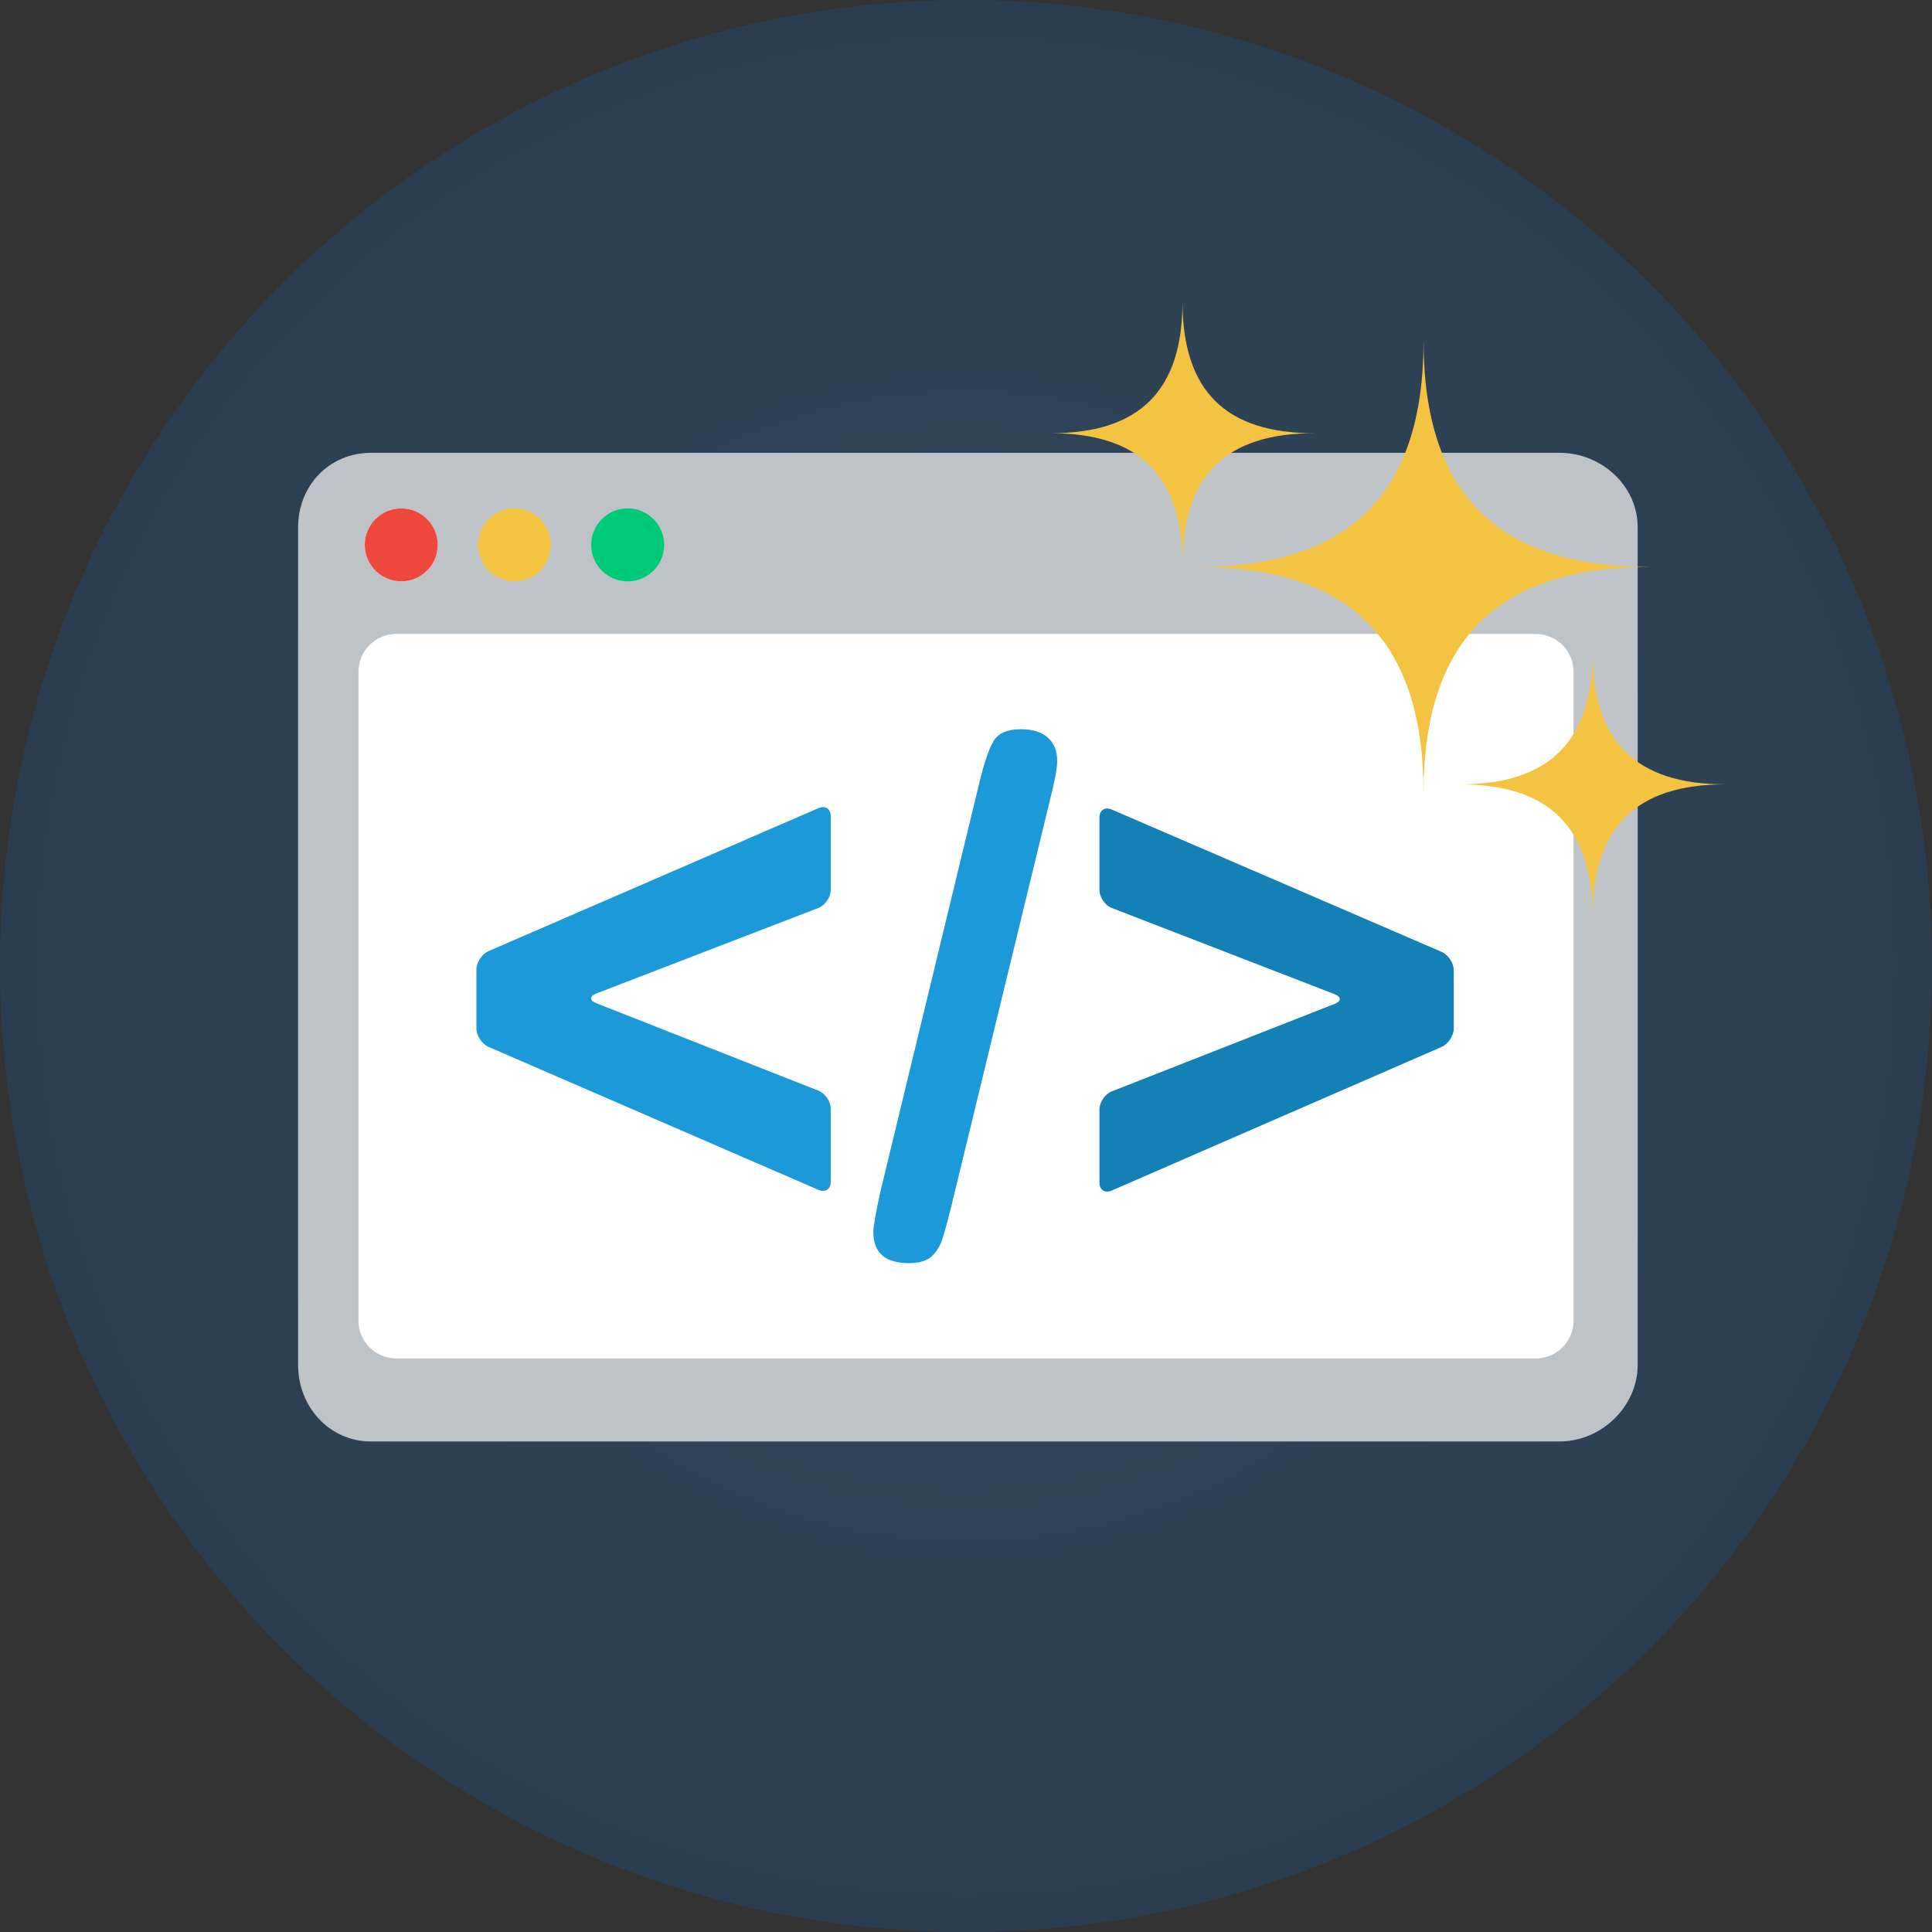 <?xml version="1.0" encoding="iso-8859-1"?>
<!-- Generator: Adobe Illustrator 19.0.0, SVG Export Plug-In . SVG Version: 6.00 Build 0)  -->
<svg version="1.1" id="Layer_1" xmlns="http://www.w3.org/2000/svg" xmlns:xlink="http://www.w3.org/1999/xlink" x="0px" y="0px"
	 viewBox="0 0 512 512" style="enable-background:new 0 0 512 512;" xml:space="preserve">
<rect x="0" y="0" width="512" height="512" fill="#333333" stroke="none"/>
<g id="Others">
</g>
<g id="Design">
</g>
<g id="SEO_x2F__Web">
	<g id="website__x26__code">
		
			<radialGradient id="SVGID_1_" cx="256" cy="258" r="256" gradientTransform="matrix(1 0 0 -1 0 514)" gradientUnits="userSpaceOnUse">
			<stop  offset="0.005" style="stop-color:#33495F"/>
			<stop  offset="1" style="stop-color:#2B3E51"/>
		</radialGradient>
		<circle style="fill:url(#SVGID_1_);" cx="256" cy="256" r="256"/>
		<g>
			<path style="fill:#BDC3C7;" d="M434,361.728c0,11.047-9.647,20.272-20.693,20.272h-315C87.261,382,79,372.774,79,361.728v-222
				C79,128.683,87.261,120,98.307,120h315c11.046,0,20.693,8.683,20.693,19.728V361.728z"/>
			<path style="fill:#FFFFFF;" d="M417,350c0,5.523-4.477,10-10,10H105c-5.523,0-10-4.477-10-10V178c0-5.523,4.477-10,10-10h302
				c5.523,0,10,4.477,10,10V350z"/>
			<circle style="fill:#FFFFFF;" cx="106.337" cy="144.396" r="9.666"/>
			<circle style="fill:#EE483C;" cx="106.337" cy="144.396" r="9.666"/>
			<circle style="fill:#F4C342;" cx="136.337" cy="144.396" r="9.666"/>
			<circle style="fill:#00CA77;" cx="166.337" cy="144.396" r="9.666"/>
			<path style="fill:#1C99D8;" d="M216.88,289.033c1.8,0.709,3.271,2.869,3.271,4.803v19.385c0,1.934-1.451,2.887-3.226,2.117
				l-87.447-37.898c-1.774-0.77-3.226-2.98-3.226-4.914v-15.557c0-1.934,1.451-4.145,3.226-4.914l87.447-37.898
				c1.774-0.77,3.226,0.184,3.226,2.117v19.57c0,1.934-1.477,4.084-3.28,4.777l-58.869,22.676c-1.804,0.693-1.809,1.842-0.01,2.551
				L216.88,289.033z"/>
			<path style="fill:#1C99D8;" d="M278.208,212.197l-26.135,107.619c-0.872,3.547-1.634,6.348-2.288,8.4
				c-0.653,2.053-1.648,3.656-2.986,4.807s-3.282,1.727-5.833,1.727c-6.348,0-9.521-2.738-9.521-8.213
				c0-1.432,0.622-5.008,1.867-10.734l26.041-107.619c1.368-5.725,2.676-9.645,3.921-11.76c1.243-2.115,3.671-3.174,7.28-3.174
				c3.11,0,5.491,0.746,7.14,2.24c1.648,1.492,2.474,3.547,2.474,6.16C280.167,203.58,279.515,207.096,278.208,212.197z"/>
			<path style="fill:#1380B6;" d="M385.267,272.525c0,1.934-1.451,4.146-3.223,4.918l-87.453,38.076
				c-1.772,0.771-3.223-0.178-3.223-2.111v-19.385c0-1.934,1.473-4.094,3.272-4.801l59.071-23.191
				c1.801-0.705,1.798-1.855-0.006-2.553l-59.06-22.852c-1.804-0.697-3.278-2.85-3.278-4.783v-19.197
				c0-1.934,1.453-2.889,3.228-2.123l87.442,37.725c1.775,0.766,3.229,2.973,3.229,4.906v15.371H385.267z"/>
			<path style="fill:#F4C342;" d="M377.259,210.268c0-40.544,19.478-60.02,60.021-60.02c-40.543,0-60.021-19.479-60.021-60.021
				c0,40.543-19.478,60.021-60.02,60.021C357.781,150.248,377.259,169.724,377.259,210.268z"/>
			<path style="fill:#F4C342;" d="M422.038,243.063c0-23.779,11.425-35.202,35.202-35.202c-23.777,0-35.202-11.423-35.202-35.201
				c0,23.778-11.423,35.201-35.201,35.201C410.615,207.861,422.038,219.284,422.038,243.063z"/>
			<path style="fill:#F4C342;" d="M313.376,149.714c0-23.577,11.327-34.903,34.902-34.903c-23.575,0-34.902-11.326-34.902-34.902
				c0,23.576-11.327,34.902-34.903,34.902C302.049,114.811,313.376,126.137,313.376,149.714z"/>
		</g>
	</g>
</g>
<g id="Finance__x2F__Money">
</g>
<g id="E-Commerce__x2F__Shopping">
</g>
<g id="Strategy">
</g>
<g>
</g>
<g>
</g>
<g>
</g>
<g>
</g>
<g>
</g>
<g>
</g>
<g>
</g>
<g>
</g>
<g>
</g>
<g>
</g>
<g>
</g>
<g>
</g>
<g>
</g>
<g>
</g>
<g>
</g>
</svg>
